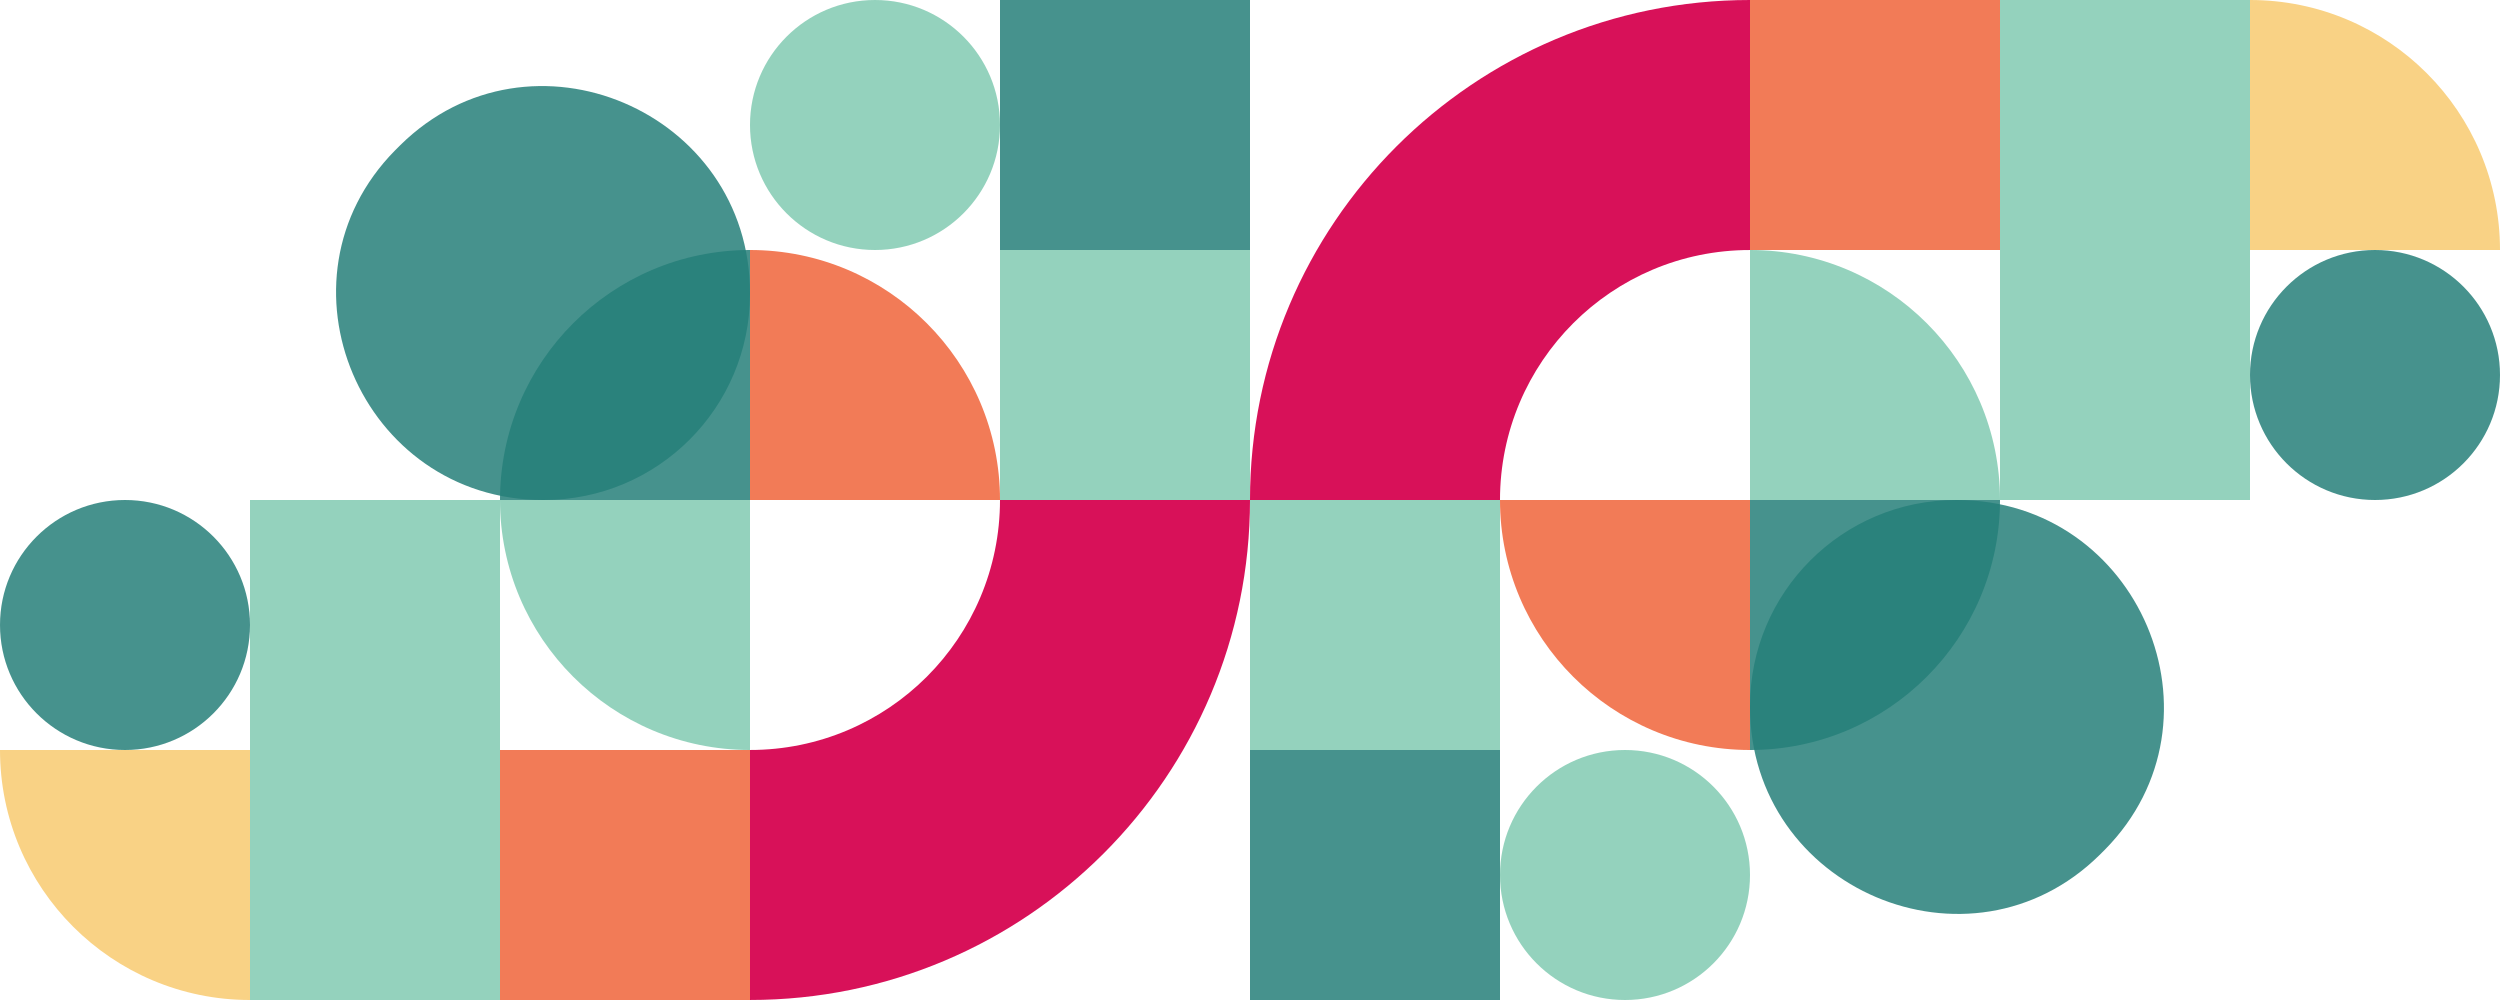 <?xml version="1.0" encoding="UTF-8"?>
<svg xmlns="http://www.w3.org/2000/svg" width="1220" height="488" viewBox="0 0 1220 488">
  <defs>
    <style>
      .cls-1 {
        mix-blend-mode: screen;
        opacity: .85;
      }

      .cls-1, .cls-2, .cls-3 {
        isolation: isolate;
      }

      .cls-1, .cls-3 {
        fill: #267f79;
      }

      .cls-3 {
        opacity: .85;
      }

      .cls-4 {
        mix-blend-mode: multiply;
      }

      .cls-4, .cls-5 {
        fill: #94d2bd;
      }

      .cls-6 {
        fill: #d81159;
      }

      .cls-7 {
        fill: #f27b57;
      }

      .cls-8 {
        fill: #f9d285;
      }
    </style>
  </defs>
  <g class="cls-2">
    <g id="Calque_1" data-name="Calque 1">
      <g>
        <path class="cls-8" d="M122,488C54.62,488,0,433.38,0,366H122v122h0Z"/>
        <rect class="cls-4" x="122" y="366" width="122" height="122"/>
        <rect class="cls-4" x="122" y="366" width="122" height="122"/>
        <rect class="cls-7" x="244" y="366" width="122" height="122"/>
        <path class="cls-6" d="M366.01,365.99c67.38,0,121.99-54.62,121.99-122h122c0,134.76-109.24,244-244,244v-122h0Z"/>
        <rect class="cls-5" x="488" y="122" width="122" height="122"/>
        <rect class="cls-3" x="488" width="122" height="122"/>
        <path class="cls-5" d="M488,61h0C488,27.31,460.7,0,427,0h0C393.3,0,366,27.32,366,61h0c0,33.69,27.31,61,61,61h0c33.7,0,61-27.32,61-61Z"/>
        <path class="cls-3" d="M122,305h0c0-33.7-27.31-61-61-61h0c-33.69,0-61,27.3-61,61H0c0,33.69,27.31,61,61,61h0c33.69,0,61-27.31,61-61h0Z"/>
        <rect class="cls-5" x="122" y="244" width="122" height="122"/>
        <path class="cls-5" d="M366,366c-67.38,0-122-54.63-122-122h122v122Z"/>
        <path class="cls-3" d="M192.78,73.4c.87-.88,1.76-1.76,2.64-2.64,63.3-62.33,170.58-16.58,170.58,72.27v.37c0,55.56-45.03,100.6-100.59,100.6h-.38c-88.84,0-134.61-107.29-72.26-170.6h0Z"/>
        <path class="cls-1" d="M244,244c0-67.38,54.62-122,122-122v122h-122Z"/>
        <path class="cls-7" d="M366,122c67.38,0,122,54.61,122,122h-122V122h0Z"/>
      </g>
      <g>
        <path class="cls-8" d="M1098,0C1165.38,0,1220,54.62,1220,122h-122V0h0Z"/>
        <rect class="cls-4" x="976" y="0" width="122" height="122"/>
        <rect class="cls-4" x="976" y="0" width="122" height="122"/>
        <rect class="cls-7" x="854" y="0" width="122" height="122"/>
        <path class="cls-6" d="M853.99,122.01c-67.38,0-121.99,54.62-121.99,122h-122C610,109.24,719.24,0,854,0V122h0Z"/>
        <rect class="cls-5" x="610" y="244" width="122" height="122"/>
        <rect class="cls-3" x="610" y="366" width="122" height="122"/>
        <path class="cls-5" d="M732,427h0c0,33.68,27.3,61,61,61h0c33.7,0,61-27.32,61-61h0c0-33.69-27.31-61-61-61h0c-33.7,0-61,27.32-61,61Z"/>
        <path class="cls-3" d="M1098,183h0c0,33.7,27.31,61,61,61h0c33.69,0,61-27.3,61-61h0c0-33.69-27.31-61-61-61h0c-33.69,0-61,27.31-61,61h0Z"/>
        <rect class="cls-5" x="976" y="122" width="122" height="122"/>
        <path class="cls-5" d="M854,122c67.38,0,122,54.63,122,122h-122V122Z"/>
        <path class="cls-3" d="M1027.22,414.6c-.87,.88-1.76,1.76-2.64,2.64-63.3,62.33-170.58,16.58-170.58-72.27v-.37c0-55.56,45.03-100.6,100.59-100.6h.38c88.84,0,134.61,107.29,72.26,170.6h0Z"/>
        <path class="cls-1" d="M976,244c0,67.38-54.62,122-122,122v-122h122Z"/>
        <path class="cls-7" d="M854,366c-67.38,0-122-54.61-122-122h122v122h0Z"/>
      </g>
    </g>
  </g>
</svg>